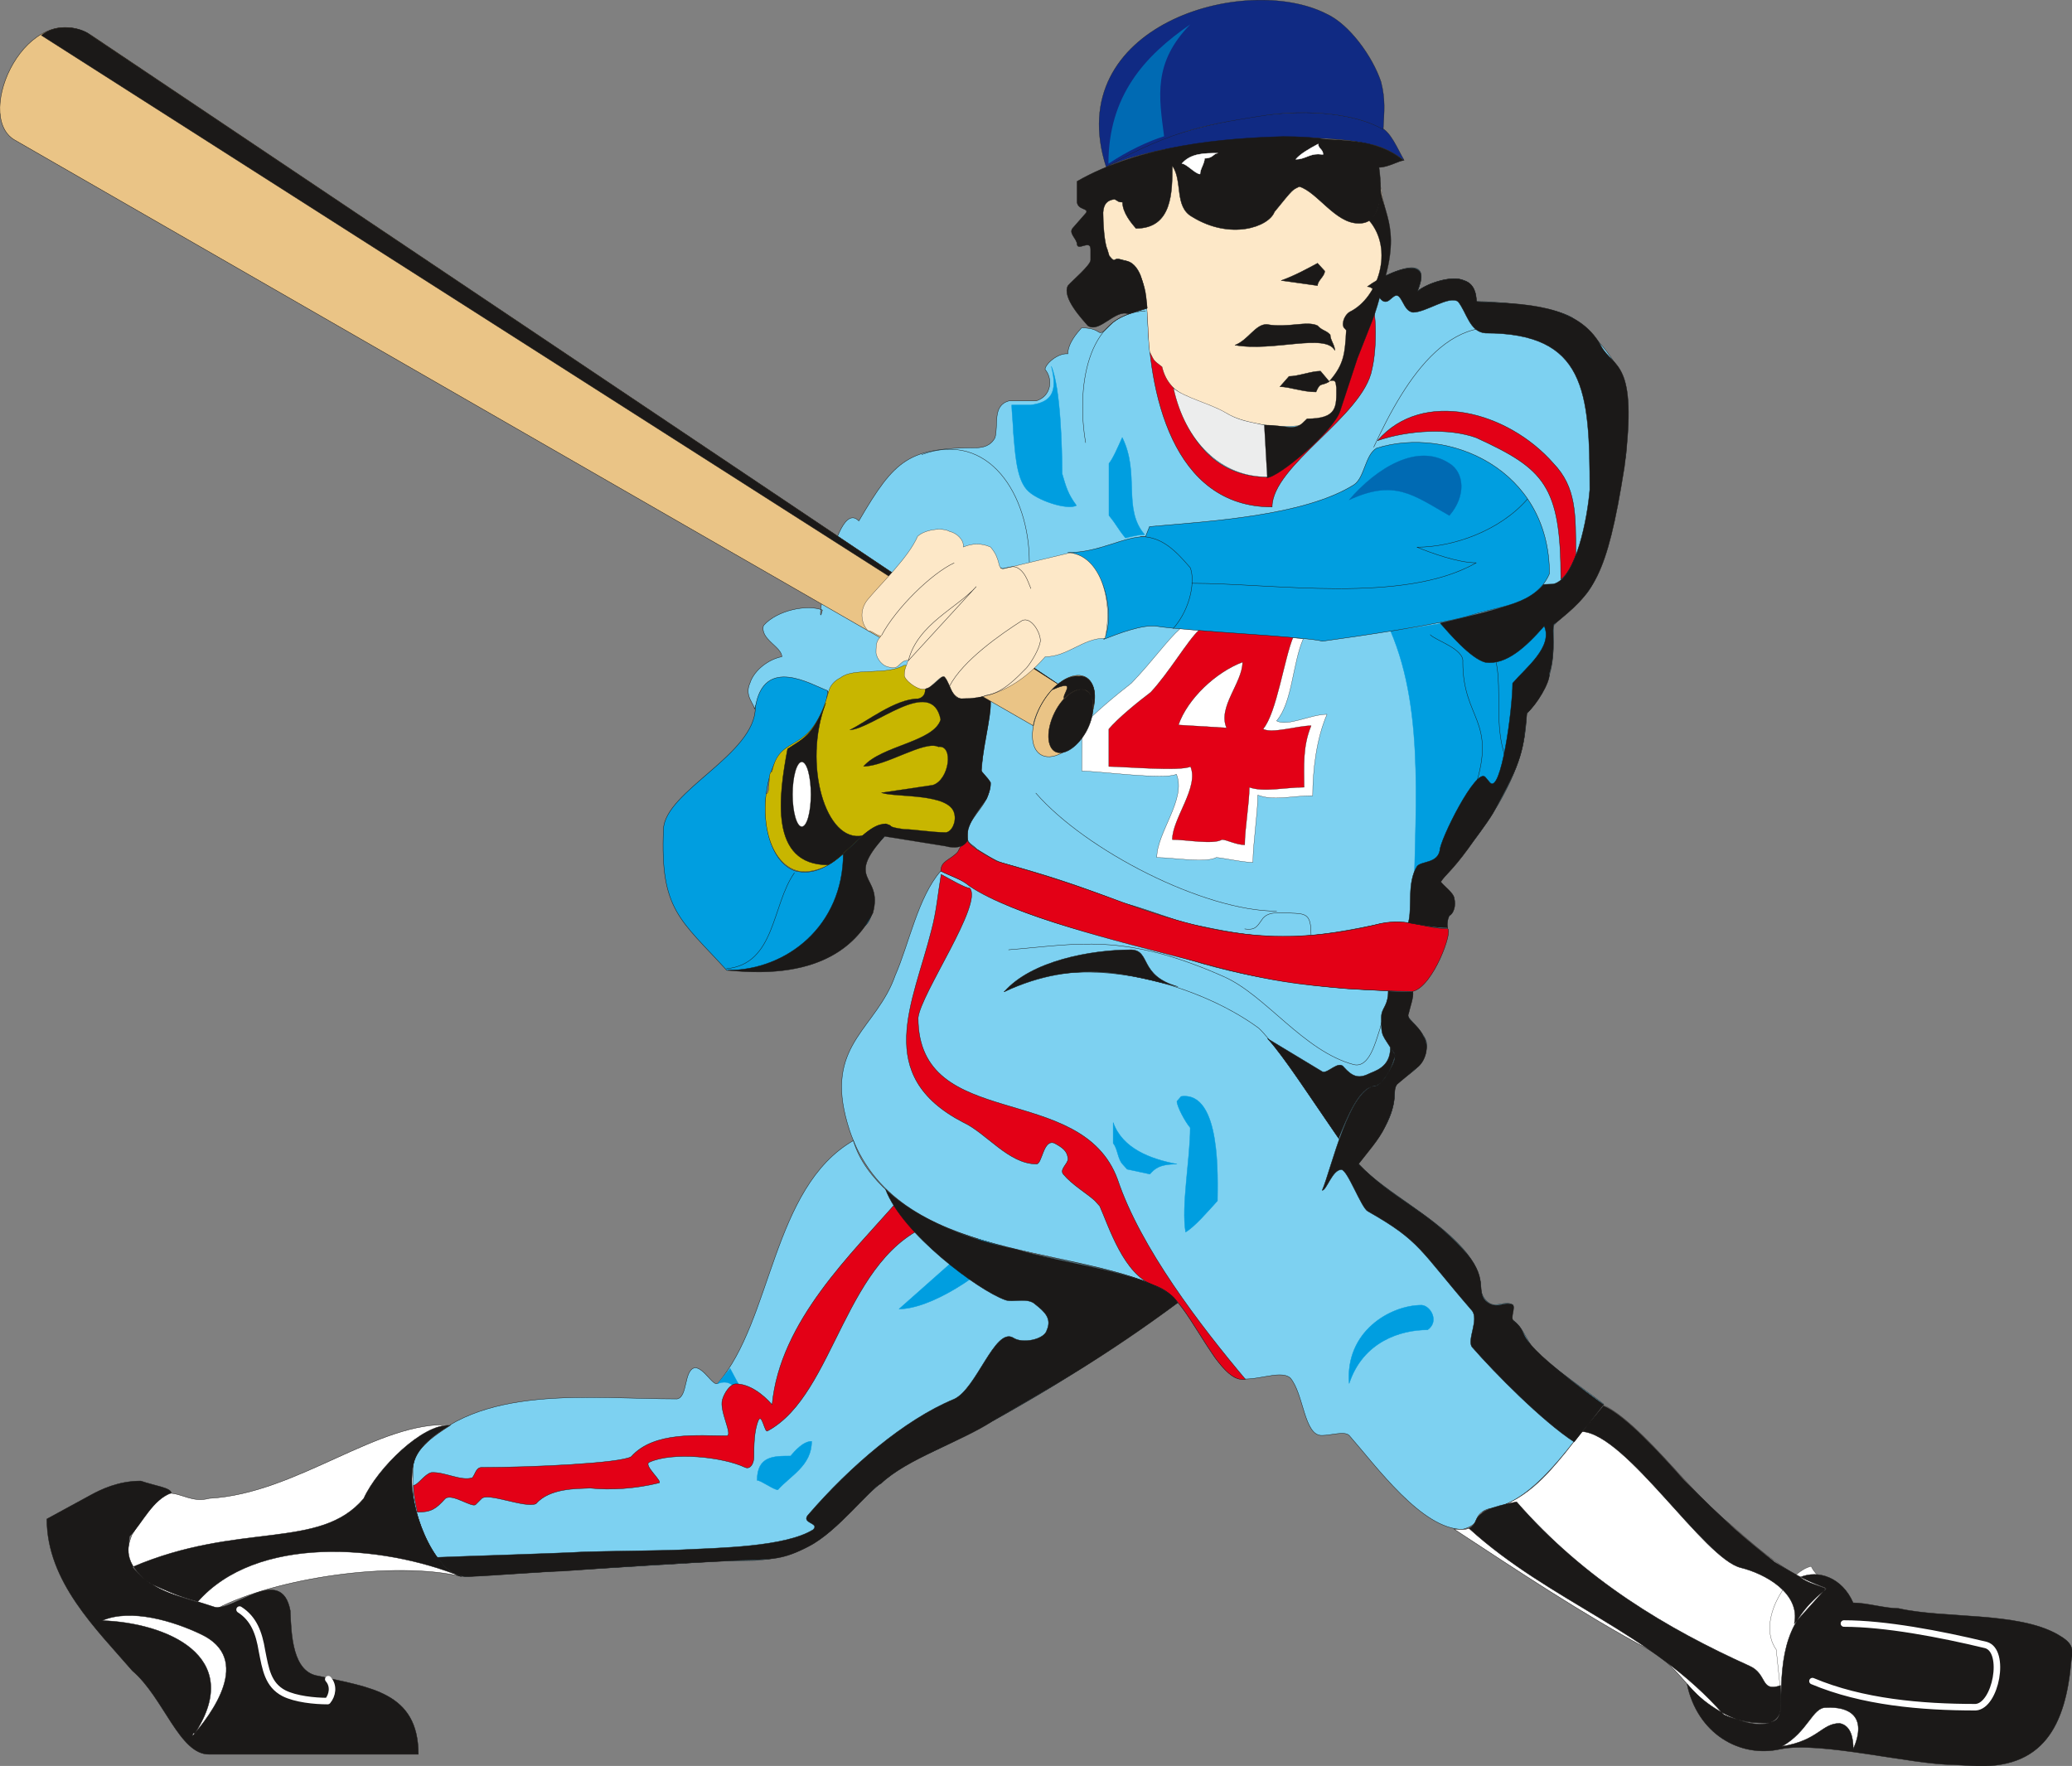 <svg xmlns="http://www.w3.org/2000/svg" xml:space="preserve" width="161.9mm" height="138mm" fill-rule="evenodd" stroke-linejoin="round" stroke-width="28.222" preserveAspectRatio="xMidYMid" version="1.2" viewBox="0 0 16190 13800"><rect x="0" y="0" width="16190" height="13800" fill="#808080" stroke="none"/><defs class="ClipPathGroup"><clipPath id="a" clipPathUnits="userSpaceOnUse"><path d="M0 0h16190v13800H0z"/></clipPath></defs><g class="SlideGroup"><g class="Slide" clip-path="url(#a)"><g class="Page"><g class="com.sun.star.drawing.ClosedBezierShape"><path fill="none" d="M3217 2090h9492v10233H3217z" class="BoundingBox"/><path fill="#7DD1F1" d="m7526 6885-175-79c-178 203-249 573-356 816-142 409-531 531-388 1103 281 1145 1734 980 2479 1349 213 122 355 571 569 693 142 41 342-69 426 0 107 122 107 455 249 450 70 0 176-36 212 0 213 243 569 734 886 734 168-44 79-130 214-163 355-41 675-571 889-815-66-56-363-259-534-409-50-56-104-206-177-247-26-20 17-91 0-121-41-26-94 0-143 0-58-3-104-74-106-122 0-409-709-696-958-981 125-162 285-325 285-571-5-112 256-132 249-369-3-58-107-162-143-203-15-35 36-122 36-206-605 0-1208-78-1741-243-531-166-1311-290-1773-616Zm0 0Zm-3869 5434 1951-119 290-6c676-40 703-525 1308-812 709-328 1384-762 1996-1202-76-117-259-211-1094-373-178-38-577-145-770-236-241-102-582-351-670-658-638 368-633 1407-1060 1897-36 26-107-122-178-122-89 18-54 229-140 244-676 0-1562-122-2022 409-159 257 94 1003 389 978Zm0 0Zm7652-5060c-10-130 31-87 51-166v-81l-109-122c320-368 675-818 675-1308 214-244 214-407 214-694 71-81 177-162 249-243 147-150 279-889 317-1103v-490c-53-221-216-411-424-571-142-84-569-125-747-125 0-278-345-168-460-81 148-345-287-109-388-41-346-40-247-166-1492 122-175 41-404 84-498 163-152 152-51 43-246 43-36 40-107 122-107 203-79-8-178 81-178 122 64 76 48 211-71 246h-213c-130 38-79 186-107 287-36 69-102 77-140 79-533 0-640 84-924 572-201-206-348 960-285 696-117-46-353 0-460 121-30 107 143 166 143 244-99 18-216 102-249 206-46 102 35 163 35 203 11-30 28-81 71-162 100-158 361-33 534 40 404 176 848 491 1239 41 0 203-68 368-68 571l68 82c0 165-142 246-177 368v84c10 30 48 43 71 71 48 28 137 89 198 107 363 101 561 165 937 310 307 86 406 147 620 186 503 107 769 112 1352-10 241-62 361 20 569 30Z"/><path fill="none" stroke="#1B1918" stroke-linecap="round" stroke-width="3" d="m7526 6885-175-79c-178 203-249 573-356 816-142 409-531 531-388 1103 281 1145 1734 980 2479 1349 213 122 355 571 569 693 142 41 342-69 426 0 107 122 107 455 249 450 70 0 176-36 212 0 213 243 569 734 886 734 168-44 79-130 214-163 355-41 675-571 889-815-66-56-363-259-534-409-50-56-104-206-177-247-26-20 17-91 0-121-41-26-94 0-143 0-58-3-104-74-106-122 0-409-709-696-958-981 125-162 285-325 285-571-5-112 256-132 249-369-3-58-107-162-143-203-15-35 36-122 36-206-605 0-1208-78-1741-243-531-166-1311-290-1773-616Z"/><path fill="none" stroke="#1B1918" stroke-linecap="round" stroke-width="3" d="m3657 12319 1951-119 290-6c676-40 703-525 1308-812 709-328 1384-762 1996-1202-76-117-259-211-1094-373-178-38-577-145-770-236-241-102-582-351-670-658-638 368-633 1407-1060 1897-36 26-107-122-178-122-89 18-54 229-140 244-676 0-1562-122-2022 409-159 257 94 1003 389 978Zm7652-5060c-10-130 31-87 51-166v-81l-109-122c320-368 675-818 675-1308 214-244 214-407 214-694 71-81 177-162 249-243 147-150 279-889 317-1103v-490c-53-221-216-411-424-571-142-84-569-125-747-125 0-278-345-168-460-81 148-345-287-109-388-41-346-40-247-166-1492 122-175 41-404 84-498 163-152 152-51 43-246 43-36 40-107 122-107 203-79-8-178 81-178 122 64 76 48 211-71 246h-213c-130 38-79 186-107 287-36 69-102 77-140 79-533 0-640 84-924 572-201-206-348 960-285 696-117-46-353 0-460 121-30 107 143 166 143 244-99 18-216 102-249 206-46 102 35 163 35 203 11-30 28-81 71-162 100-158 361-33 534 40 404 176 848 491 1239 41 0 203-68 368-68 571l68 82c0 165-142 246-177 368v84c10 30 48 43 71 71 48 28 137 89 198 107 363 101 561 165 937 310 307 86 406 147 620 186 503 107 769 112 1352-10 241-62 361 20 569 30Z"/></g><g class="com.sun.star.drawing.ClosedBezierShape"><path fill="none" d="M5605 10692h268v329h-268z" class="BoundingBox"/><path fill="#009EE0" d="M5606 10814c143-61 194 128 265 205-59-150-26-61-166-326l-99 121Z"/><path fill="none" stroke="#009EE0" stroke-linecap="round" stroke-width="2" d="M5606 10814c143-61 194 128 265 205-59-150-26-61-166-326l-99 121Z"/></g><g class="com.sun.star.drawing.ClosedBezierShape"><path fill="none" d="M5914 2861h6206v8784H5914z" class="BoundingBox"/><path fill="#009EE0" d="M10542 10811c108-327 402-419 613-419 94-66 23-188-46-193-246 0-600 206-567 612Zm0 0ZM9264 9628c71-41 175-163 249-244 0-163 33-859-284-816l-33 38c0 41 68 166 104 206 0 244-71 612-36 816Zm0 0Zm-68-531c-211-41-425-122-498-325v162c35 41 35 122 73 163l36 40 178 38c35-38 68-78 211-78Zm0 0Zm-1555 586 219 69c-176 206-586 477-835 477l616-546Zm0 0Zm-1725 1885c30 0 129 74 162 74 99-112 264-188 264-379-66 0-132 76-165 115-132 0-261 0-261 190Zm0 0Zm2853-8149c-36 79-71 162-104 203v406c68 84 61 92 129 176 74-18 115-26 150-26-175-203-35-475-175-759Zm0 0Zm-864-254c0 38 13 170 13 213 13 127 18 351 104 447 71 84 320 165 389 125-66-89-81-143-112-249 0-206-13-673-84-838 54 210-7 281-162 302h-148Zm0 0Zm3143 3982c-2-731 99-1562-183-2217 140-18 244-33 412-61 236-61 627-46 770-46 88 74 83 191 40 280-178 203-274 762-371 1046-284 0-523 831-668 998Z"/><path fill="none" stroke="#009EE0" stroke-linecap="round" stroke-width="3" d="M10542 10811c108-327 402-419 613-419 94-66 23-188-46-193-246 0-600 206-567 612ZM9264 9628c71-41 175-163 249-244 0-163 33-859-284-816l-33 38c0 41 68 166 104 206 0 244-71 612-36 816Zm-68-531c-211-41-425-122-498-325v162c35 41 35 122 73 163l36 40 178 38c35-38 68-78 211-78Zm-1555 586 219 69c-176 206-586 477-835 477l616-546Zm-1725 1885c30 0 129 74 162 74 99-112 264-188 264-379-66 0-132 76-165 115-132 0-261 0-261 190Zm2853-8149c-36 79-71 162-104 203v406c68 84 61 92 129 176 74-18 115-26 150-26-175-203-35-475-175-759Zm-864-254c0 38 13 170 13 213 13 127 18 351 104 447 71 84 320 165 389 125-66-89-81-143-112-249 0-206-13-673-84-838 54 210-7 281-162 302h-148Zm3143 3982c-2-731 99-1562-183-2217 140-18 244-33 412-61 236-61 627-46 770-46 88 74 83 191 40 280-178 203-274 762-371 1046-284 0-523 831-668 998Z"/></g><g class="com.sun.star.drawing.ClosedBezierShape"><path fill="none" d="M3229 2205h9087v9615H3229z" class="BoundingBox"/><path fill="#E30016" d="M7483 6658c39-77 8-11 77-92 0 41 177 135 231 165 358 104 523 153 871 280 757 284 1311 409 2130 205 213-43 340 41 518 41 48 10-110 450-270 490-177 0-309-10-508-20-345-31-618-51-1227-224-590-152-1387-348-1730-579-64-56-147-76-224-117 0-81 74-86 132-149Zm0 0Zm2248 4120c-348-414-820-1028-998-1560-282-775-1559-366-1559-1265 22-191 510-892 403-1013-35 0-152-69-223-107-25 145-36 289-76 437-143 571-460 1133 249 1501 177 81 355 325 569 325 48 8 53-196 142-163 66 36 101 61 107 122 0 41-69 82-36 122 71 84 183 148 246 206l38 42c72 162 188 536 422 619 186 54 264 249 478 564 66 89 149 188 238 170Zm0 0Zm-6470 1039c107 0 145-25 216-104 51-51 216 76 241 43l43-43c44-56 343 76 427 38 107-122 313-117 424-122 160 18 361 3 534-40 45-3-127-143-71-163 177-81 570-43 747 41 43 18 69-33 69-84 0-79 0-201 35-284 28-61 49 104 72 83 533-287 596-1381 1305-1625-96-46-193-102-287-174-355 410-922 938-983 1594-71-82-178-163-284-163-49 3-92 79-104 122-28 89 86 282 33 284-212 0-568-38-746 163-81 51-782 84-1171 84-43 2-48 56-71 81-89 28-216-48-320-41-53 13-106 100-139 100 0 40 7 111 30 210Zm0 0Zm7406-9580c104 122 92 488 53 650-68 366-780 750-780 1075-780 0-971-897-973-1547l132-33c0 564 132 1346 808 1346 0-282 618-612 679-932 30-142 18-483-74-589l155 30Zm0 0Zm97 1206c246-83 561-99 772-22 528 243 660 370 660 1105 46-28 89-112 117-186 0-328 3-533-175-719-356-406-1021-586-1374-178Z"/><path fill="none" stroke="#1B1918" stroke-linecap="round" stroke-width="3" d="M7483 6658c39-77 8-11 77-92 0 41 177 135 231 165 358 104 523 153 871 280 757 284 1311 409 2130 205 213-43 340 41 518 41 48 10-110 450-270 490-177 0-309-10-508-20-345-31-618-51-1227-224-590-152-1387-348-1730-579-64-56-147-76-224-117 0-81 74-86 132-149Zm2248 4120c-348-414-820-1028-998-1560-282-775-1559-366-1559-1265 22-191 510-892 403-1013-35 0-152-69-223-107-25 145-36 289-76 437-143 571-460 1133 249 1501 177 81 355 325 569 325 48 8 53-196 142-163 66 36 101 61 107 122 0 41-69 82-36 122 71 84 183 148 246 206l38 42c72 162 188 536 422 619 186 54 264 249 478 564 66 89 149 188 238 170Zm-6470 1039c107 0 145-25 216-104 51-51 216 76 241 43l43-43c44-56 343 76 427 38 107-122 313-117 424-122 160 18 361 3 534-40 45-3-127-143-71-163 177-81 570-43 747 41 43 18 69-33 69-84 0-79 0-201 35-284 28-61 49 104 72 83 533-287 596-1381 1305-1625-96-46-193-102-287-174-355 410-922 938-983 1594-71-82-178-163-284-163-49 3-92 79-104 122-28 89 86 282 33 284-212 0-568-38-746 163-81 51-782 84-1171 84-43 2-48 56-71 81-89 28-216-48-320-41-53 13-106 100-139 100 0 40 7 111 30 210Zm7406-9580c104 122 92 488 53 650-68 366-780 750-780 1075-780 0-971-897-973-1547l132-33c0 564 132 1346 808 1346 0-282 618-612 679-932 30-142 18-483-74-589l155 30Zm97 1206c246-83 561-99 772-22 528 243 660 370 660 1105 46-28 89-112 117-186 0-328 3-533-175-719-356-406-1021-586-1374-178Z"/></g><g fill="none" class="com.sun.star.drawing.OpenBezierShape"><path d="M7201 2154h4771v6945H7201z" class="BoundingBox"/><path stroke="#1B1918" stroke-linecap="round" stroke-width="3" d="M10244 7303c0-163-41-163-163-168-71 0-162-18-213 41-43 58-53 96-142 83m249-139c-568 0-1490-473-1881-922m2759 1572-71 272c-35 104-83 307-205 277-392-105-686-541-1012-686-788-351-1153-252-1684-211"/><path stroke="#1B1918" stroke-linecap="round" stroke-width="3" d="M10612 9096c-175-203-592-889-777-1062-499-366-1423-612-1990-284m198-3357c0-531-320-1031-840-841m1280-93c-71-407-3-1006 467-1029m3019 218c-605-325-989 315-1235 846m-1162-267c-216-132-414-805-365-1071m2561 3775c-142-369 68-821-249-999m5 1225c175-532-94-532-94-984 13-102-218-170-254-213"/></g><g class="com.sun.star.drawing.ClosedBezierShape"><path fill="none" d="M998 10976h13273v2490H998z" class="BoundingBox"/><path fill="#FFF" d="M3609 12320c-533-126-1453 10-1915 251-317-122-450-89-663-330-47-75-34-166 0-248 76-119 168-261 285-325 106 0 185 77 320 41 688-38 1323-610 1887-574-117 76-272 175-295 305 0 223-23 261 61 490 84 226 208 362 320 390Zm0 0Zm7751-372c493 323 1006 666 1524 943 317 170 386 572 886 572 76 0 122 0 142-82 0-678 120-701 356-980-295-64-627-387-744-486-320-247-676-772-996-937-35 43-228 284-294 370-150 183-323 391-625 460-117 20-23 173-249 140Z"/><path fill="none" stroke="#1B1918" stroke-linecap="round" stroke-width="3" d="M3609 12320c-533-126-1453 10-1915 251-317-122-450-89-663-330-47-75-34-166 0-248 76-119 168-261 285-325 106 0 185 77 320 41 688-38 1323-610 1887-574-117 76-272 175-295 305 0 223-23 261 61 490 84 226 208 362 320 390Zm7751-372c493 323 1006 666 1524 943 317 170 386 572 886 572 76 0 122 0 142-82 0-678 120-701 356-980-295-64-627-387-744-486-320-247-676-772-996-937-35 43-228 284-294 370-150 183-323 391-625 460-117 20-23 173-249 140Z"/></g><g class="com.sun.star.drawing.ClosedBezierShape"><path fill="none" d="M13827 12239h442v1060h-442z" class="BoundingBox"/><path fill="#FFF" d="M14043 13224c-123-270-76-409 224-797 0-81-78-106-115-187-178 40-433 425-273 651l41 394c59 26 110 8 123-61Z"/><path fill="none" stroke="#1B1918" stroke-linecap="round" stroke-width="2" d="M14043 13224c-123-270-76-409 224-797 0-81-78-106-115-187-178 40-433 425-273 651l41 394c59 26 110 8 123-61Z"/></g><g class="com.sun.star.drawing.ClosedBezierShape"><path fill="none" d="M8613 1065h2252v2269H8613z" class="BoundingBox"/><path fill="#FDE8C8" d="M8983 2749c-33-287 21-724-264-724-81 71-128-328-94-451l77-23 63 28c107-124 213-165 356-165v-162c391-205 890-205 1314-165 152 0 251 33 355 83-71 163 72 532 72 736-36 408-249 858-392 1225 21 236-617 256-892 99-208-94-442-122-498-363-76-59-58-44-97-118Z"/><path fill="none" stroke="#1B1918" stroke-linecap="round" stroke-width="2" d="M8983 2749c-33-287 21-724-264-724-81 71-128-328-94-451l77-23 63 28c107-124 213-165 356-165v-162c391-205 890-205 1314-165 152 0 251 33 355 83-71 163 72 532 72 736-36 408-249 858-392 1225 21 236-617 256-892 99-208-94-442-122-498-363-76-59-58-44-97-118Z"/></g><g class="com.sun.star.drawing.ClosedBezierShape"><path fill="none" d="M8643 879h2331v427H8643z" class="BoundingBox"/><path fill="#102A83" d="M8644 1304c193-112 353-188 487-237 507-158 1195-291 1658-71 79 35 127 161 183 257-79-58-183-119-292-129-226-65-966-75-1617 50-140 31-280 66-419 130Z"/><path fill="none" stroke="#1B1918" stroke-linecap="round" stroke-width="2" d="M8644 1304c193-112 353-188 487-237 507-158 1195-291 1658-71 79 35 127 161 183 257-79-58-183-119-292-129-226-65-966-75-1617 50-140 31-280 66-419 130Z"/></g><g class="com.sun.star.drawing.ClosedBezierShape"><path fill="none" d="M8587-1h2232v1308H8587z" class="BoundingBox"/><path fill="#102A83" d="M8643 1304C8289 200 9726-218 10366 109c176 81 358 330 425 531 35 138 25 227 17 372-213-125-586-158-914-112-420 66-717 104-1251 404Z"/><path fill="none" stroke="#1B1918" stroke-linecap="round" stroke-width="2" d="M8643 1304C8289 200 9726-218 10366 109c176 81 358 330 425 531 35 138 25 227 17 372-213-125-586-158-914-112-420 66-717 104-1251 404Z"/></g><g class="com.sun.star.drawing.ClosedBezierShape"><path fill="none" d="M9873 1393h998v2343h-998z" class="BoundingBox"/><path fill="#1B1918" d="M9898 3734c10-23-37-391-21-412 173-2 237 54 315-30l21-20c240 0 229-97 229-242-7-53-5-61-53-53 117-135 119-221 130-396l-11-13c-30-21-12-100 38-131 219-106 351-485 150-716 97-68 82-188 84-327 0 264 181 350 23 845-63 249-76 249-196 560l-137 417c-51 152-476 515-572 518Z"/><path fill="none" stroke="#1B1918" stroke-linecap="round" stroke-width="2" d="M9898 3734c10-23-37-391-21-412 173-2 237 54 315-30l21-20c240 0 229-97 229-242-7-53-5-61-53-53 117-135 119-221 130-396l-11-13c-30-21-12-100 38-131 219-106 351-485 150-716 97-68 82-188 84-327 0 264 181 350 23 845-63 249-76 249-196 560l-137 417c-51 152-476 515-572 518Z"/></g><g class="com.sun.star.drawing.ClosedBezierShape"><path fill="none" d="M8661 191h640v1089h-640z" class="BoundingBox"/><path fill="#006AB3" d="M9096 1065c-41-312-87-575 204-874-357 246-639 557-639 1088 154-102 313-176 435-214Z"/></g><g class="com.sun.star.drawing.ClosedBezierShape"><path fill="none" d="M9168 3032h736v698h-736z" class="BoundingBox"/><path fill="#ECEDED" d="M9902 3727c-359 2-642-274-733-694 86 73 285 121 399 187 115 69 182 72 311 102l23 405Z"/><path fill="none" stroke="#1B1918" stroke-linecap="round" stroke-width="2" d="M9902 3727c-359 2-642-274-733-694 86 73 285 121 399 187 115 69 182 72 311 102l23 405Z"/></g><g class="com.sun.star.drawing.ClosedBezierShape"><path fill="none" d="M8451 4911h1920v1830H8451z" class="BoundingBox"/><path fill="#FFF" d="M9222 4912c-104 93-213 251-381 426-127 99-302 244-386 341l-2 346c126 0 652 71 739 25 81 193-153 455-153 651 127 0 380 45 464 0 40 0 205 38 287 38 0-145 38-381 38-526 127 48 261 5 429 5 0-193 28-443 112-636-127 0-310 99-394 51 124-145 124-447 208-640-269-36-721-64-961-81Z"/><path fill="none" stroke="#1B1918" stroke-linecap="round" stroke-width="2" d="M9222 4912c-104 93-213 251-381 426-127 99-302 244-386 341l-2 346c126 0 652 71 739 25 81 193-153 455-153 651 127 0 380 45 464 0 40 0 205 38 287 38 0-145 38-381 38-526 127 48 261 5 429 5 0-193 28-443 112-636-127 0-310 99-394 51 124-145 124-447 208-640-269-36-721-64-961-81Z"/></g><g class="com.sun.star.drawing.ClosedBezierShape"><path fill="none" d="M8663 4924h1584v1680H8663z" class="BoundingBox"/><path fill="#E30016" d="M9368 4925c-86 78-236 335-377 485-107 81-256 203-327 287v293c104 0 567 40 638 0 69 162-142 406-142 571 106 0 320 41 388 0 36 0 110 41 178 41 0-122 36-328 36-450 110 41 285 0 428 0 0-162-13-317 55-481-106 0-304 64-376 26 107-125 166-557 237-722-265-20-545-35-738-50Z"/><path fill="none" stroke="#1B1918" stroke-linecap="round" stroke-width="2" d="M9368 4925c-86 78-236 335-377 485-107 81-256 203-327 287v293c104 0 567 40 638 0 69 162-142 406-142 571 106 0 320 41 388 0 36 0 110 41 178 41 0-122 36-328 36-450 110 41 285 0 428 0 0-162-13-317 55-481-106 0-304 64-376 26 107-125 166-557 237-722-265-20-545-35-738-50Z"/></g><g class="com.sun.star.drawing.ClosedBezierShape"><path fill="none" d="M9206 5173h505v517h-505z" class="BoundingBox"/><path fill="#FFF" d="M9709 5174c-213 81-430 288-501 491l376 23c-71-163 125-352 125-514Z"/><path fill="none" stroke="#1B1918" stroke-linecap="round" stroke-width="2" d="M9709 5174c-213 81-430 288-501 491l376 23c-71-163 125-352 125-514Z"/></g><g class="com.sun.star.drawing.ClosedBezierShape"><path fill="none" d="M364 1065h15831v12739H364z" class="BoundingBox"/><path fill="#1B1918" d="M3604 12320c-622-252-1603-328-2062 200-229-66-379-119-508-274 835-358 1465-129 1808-536 107-236 462-587 673-571-135 83-295 195-292 365-38 270 163 765 381 816Zm0 0Zm-335 1389c0-490-384-521-780-612-203-28-213-318-221-511-69-368-450 13-592-28-249-81-223-58-505-185-224-168-160-287-160-366 109-114 180-287 327-340 0-41-129-56-238-94-178 0-315 69-389 109l-345 188c0 490 386 859 668 1186 246 209 368 658 602 653h1633Zm0 0Zm9913-549c81 389 414 580 731 508 308-63 1029 122 1347 122l142 8c566 38 739-318 782-820 23-105 0-145-107-206-312-178-886-122-1242-203-106 0-249-44-355-44-87-200-275-259-414-200 61 48 132 58 205 91-312 242-355 490-355 915 0 266-480 132-734-171Zm0 0Zm731 11c-162 55-99-89-244-153-640-289-1285-670-1819-1282-407 78-264 152-371 208 632 576 1423 805 1992 1458 117 51 244 66 353 61 99-23 94-84 89-292Zm0 0Zm-1552-1984c348 20 955 996 1242 1064 186 46 468 198 417 437l249-277c-147-58-198-79-399-203-193-150-419-340-709-640-198-221-454-503-632-584l-168 203Zm0 0Zm-8947 983c30 25 104 157 248 150 160-5 567-38 735-43 440-31 902-61 1344-82 302-10 374-5 579-112 224-114 480-452 564-490 196-190 630-330 866-485 427-244 907-521 1451-927-110-221-925-310-1260-417-356-73-775-228-1021-469 129 345 721 787 934 863 59 23 178-23 237 36 71 56 129 109 89 200-18 74-193 110-265 59-142-79-284 399-459 480-392 162-818 531-1136 899-73 74 92 66 33 122-218 135-731 142-1036 157-114 6-627 11-754 16-199 12-979 35-1149 43Zm0 0Zm8886-902c-249-162-620-538-798-742-41-55 56-213 0-284-414-478-399-541-815-777-51-28-158-325-206-325-71 0-115 162-150 162 71-162 213-818 427-818 63-33 160-208 139-246-99-165-104-125-104-285 0-81 54-86 54-208 76 5 160 5 193 5 7 41-23 122-33 168-26 48 71 84 114 178 48 63 25 180-36 236l-170 142c-41 59 18 117-94 333-48 101-134 195-206 289 249 260 541 366 813 663 214 232 99 320 181 407 86 76 139-3 210 30 26 18-22 107 8 125 165 137-94 78 702 655l-229 292Zm0 0ZM9203 7710c-307-87-208-281-363-288-318 0-782 87-993 328 584-272 1001-122 1356-40Zm0 0Zm1257 1186c-221-320-421-633-556-780l429 259c41 18 127-94 168-35 64 71 112 91 191 53 45-23 172-48 172-206 18 26 49 56 31 81-15 59-69 186-150 221-122-5-224 254-285 407Zm0 0Zm544-1685c33-120-13-313 69-442 35-41 157-21 177-122 0-81 285-655 356-574l36 43c86 94 177-571 177-777 105-122 318-285 247-447-140 160-295 307-460 284-114-30-282-226-353-307 462-109 688-163 808-302l76-3c179-41 268-523 285-737 0-774-35-1224-816-1224-124-10-145-162-213-246-69-51-249 84-353 84-61-11-72-82-107-122-36-36-69 38-104 38-56 7-74-117-145-117 94-71 290-165 373-142 87 25 31 134 18 180 74-66 277-129 363-86 82 23 97 104 99 165 371 18 794 18 972 345 99 181 292 107 183 950-138 874-244 981-550 1227-20 28 18 211-36 386 5 71-101 244-175 307-28 287-33 371-264 780-51 87-152 214-196 280-129 177-180 205-213 259 18 28 104 89 104 129 18 56-7 125-38 135-13 30-20 63-13 96-106 0-231-28-307-40Zm0 0Zm-721-4148c-104 0-211-41-282-41l71-81c71 0 175-41 246-41l69 82c-69 40-69 0-104 81Zm0 0Zm-633-366c297 54 706-96 780 41 0-41-36-81-36-122-33-36-63-31-99-71-83-41-233 20-396-10-89-3-145 122-249 162Zm0 0Zm361-505c107-38 213-97 284-135l56 61c0 41-56 74-56 114l-284-40Zm0 0Zm-1100-41c43 125 41 140 53 257l-147 45c-104-38-226 153-317 92-36-43-206-219-155-313 35-40 177-160 177-200v-82c0-83-99 13-106-40 0-43-66-84-36-125l107-122c20-38-61-20-71-81v-165c495-284 1155-338 1610-350 122 0 249 7 328 20 307 13 460 46 614 167-35 0-121 54-193 54 33 236 6 444-162 437-178 0-320-244-460-287-58 28-46 15-195 198-44 117-343 223-643 38-142-79-71-280-155-399 0 206 0 490-284 490-34-40-105-122-105-205-35 0-33-8-61-23-61 7-86 38-91 104 0 84 10 239 33 287l15 51c64 76 18-3 115 38 66 2 106 58 129 114Z"/><path fill="none" stroke="#1B1918" stroke-linecap="round" stroke-width="3" d="M3604 12320c-622-252-1603-328-2062 200-229-66-379-119-508-274 835-358 1465-129 1808-536 107-236 462-587 673-571-135 83-295 195-292 365-38 270 163 765 381 816Z"/><path fill="none" stroke="#1B1918" stroke-linecap="round" stroke-width="3" d="M3269 13709c0-490-384-521-780-612-203-28-213-318-221-511-69-368-450 13-592-28-249-81-223-58-505-185-224-168-160-287-160-366 109-114 180-287 327-340 0-41-129-56-238-94-178 0-315 69-389 109l-345 188c0 490 386 859 668 1186 246 209 368 658 602 653h1633Zm9913-549c81 389 414 580 731 508 308-63 1029 122 1347 122l142 8c566 38 739-318 782-820 23-105 0-145-107-206-312-178-886-122-1242-203-106 0-249-44-355-44-87-200-275-259-414-200 61 48 132 58 205 91-312 242-355 490-355 915 0 266-480 132-734-171Z"/><path fill="none" stroke="#1B1918" stroke-linecap="round" stroke-width="3" d="M13913 13171c-162 55-99-89-244-153-640-289-1285-670-1819-1282-407 78-264 152-371 208 632 576 1423 805 1992 1458 117 51 244 66 353 61 99-23 94-84 89-292Zm-1552-1984c348 20 955 996 1242 1064 186 46 468 198 417 437l249-277c-147-58-198-79-399-203-193-150-419-340-709-640-198-221-454-503-632-584l-168 203Zm-8947 983c30 25 104 157 248 150 160-5 567-38 735-43 440-31 902-61 1344-82 302-10 374-5 579-112 224-114 480-452 564-490 196-190 630-330 866-485 427-244 907-521 1451-927-110-221-925-310-1260-417-356-73-775-228-1021-469 129 345 721 787 934 863 59 23 178-23 237 36 71 56 129 109 89 200-18 74-193 110-265 59-142-79-284 399-459 480-392 162-818 531-1136 899-73 74 92 66 33 122-218 135-731 142-1036 157-114 6-627 11-754 16-199 12-979 35-1149 43Z"/><path fill="none" stroke="#1B1918" stroke-linecap="round" stroke-width="3" d="M12300 11268c-249-162-620-538-798-742-41-55 56-213 0-284-414-478-399-541-815-777-51-28-158-325-206-325-71 0-115 162-150 162 71-162 213-818 427-818 63-33 160-208 139-246-99-165-104-125-104-285 0-81 54-86 54-208 76 5 160 5 193 5 7 41-23 122-33 168-26 48 71 84 114 178 48 63 25 180-36 236l-170 142c-41 59 18 117-94 333-48 101-134 195-206 289 249 260 541 366 813 663 214 232 99 320 181 407 86 76 139-3 210 30 26 18-22 107 8 125 165 137-94 78 702 655l-229 292ZM9203 7710c-307-87-208-281-363-288-318 0-782 87-993 328 584-272 1001-122 1356-40Z"/><path fill="none" stroke="#1B1918" stroke-linecap="round" stroke-width="3" d="M10460 8896c-221-320-421-633-556-780l429 259c41 18 127-94 168-35 64 71 112 91 191 53 45-23 172-48 172-206 18 26 49 56 31 81-15 59-69 186-150 221-122-5-224 254-285 407Zm544-1685c33-120-13-313 69-442 35-41 157-21 177-122 0-81 285-655 356-574l36 43c86 94 177-571 177-777 105-122 318-285 247-447-140 160-295 307-460 284-114-30-282-226-353-307 462-109 688-163 808-302l76-3c179-41 268-523 285-737 0-774-35-1224-816-1224-124-10-145-162-213-246-69-51-249 84-353 84-61-11-72-82-107-122-36-36-69 38-104 38-56 7-74-117-145-117 94-71 290-165 373-142 87 25 31 134 18 180 74-66 277-129 363-86 82 23 97 104 99 165 371 18 794 18 972 345 99 181 292 107 183 950-138 874-244 981-550 1227-20 28 18 211-36 386 5 71-101 244-175 307-28 287-33 371-264 780-51 87-152 214-196 280-129 177-180 205-213 259 18 28 104 89 104 129 18 56-7 125-38 135-13 30-20 63-13 96-106 0-231-28-307-40Zm-721-4148c-104 0-211-41-282-41l71-81c71 0 175-41 246-41l69 82c-69 40-69 0-104 81Zm-633-366c297 54 706-96 780 41 0-41-36-81-36-122-33-36-63-31-99-71-83-41-233 20-396-10-89-3-145 122-249 162Zm361-505c107-38 213-97 284-135l56 61c0 41-56 74-56 114l-284-40Zm-1100-41c43 125 41 140 53 257l-147 45c-104-38-226 153-317 92-36-43-206-219-155-313 35-40 177-160 177-200v-82c0-83-99 13-106-40 0-43-66-84-36-125l107-122c20-38-61-20-71-81v-165c495-284 1155-338 1610-350 122 0 249 7 328 20 307 13 460 46 614 167-35 0-121 54-193 54 33 236 6 444-162 437-178 0-320-244-460-287-58 28-46 15-195 198-44 117-343 223-643 38-142-79-71-280-155-399 0 206 0 490-284 490-34-40-105-122-105-205-35 0-33-8-61-23-61 7-86 38-91 104 0 84 10 239 33 287l15 51c64 76 18-3 115 38 66 2 106 58 129 114Z"/></g><g class="com.sun.star.drawing.ClosedBezierShape"><path fill="none" d="M796 12623h13727v1047H796z" class="BoundingBox"/><path fill="#FFF" d="M13923 13647c205-114 238-306 345-303 180-10 325 67 213 323 0-81-17-183-106-200-142 0-165 134-452 180Zm0 0ZM798 12664c226-98 561 6 769 105 417 194 79 633-63 797 0-8 7-23 7-23h13c394-608-236-863-726-879Z"/><path fill="none" stroke="#1B1918" stroke-linecap="round" stroke-width="3" d="M13923 13647c205-114 238-306 345-303 180-10 325 67 213 323 0-81-17-183-106-200-142 0-165 134-452 180ZM798 12664c226-98 561 6 769 105 417 194 79 633-63 797 0-8 7-23 7-23h13c394-608-236-863-726-879Z"/></g><g fill="none" class="com.sun.star.drawing.OpenBezierShape"><path d="M1846 12552h13784v816H1846z" class="BoundingBox"/><path stroke="#FFF" stroke-linecap="round" stroke-width="51" d="M14162 13137c389 164 851 204 1275 204 158-10 239-440 81-486-360-87-790-168-1110-168m-12536-109c111 71 152 182 175 323 28 140 45 265 172 331 92 46 239 61 341 61 38-45 51-119 5-171"/></g><g class="com.sun.star.drawing.ClosedBezierShape"><path fill="none" d="M5179 3455h6931v4132H5179z" class="BoundingBox"/><path fill="#009EE0" d="M12107 4483c-107 249-404 254-604 322-229 72-928 173-1172 206-89-33-1070-81-1291-117-114-17-310 61-416 102 99-163 7-663-280-678 247 0 430-125 607-125l31-78c460-41 1206-82 1596-326 86-55 86-231 178-287 561-176 1351 163 1351 981Zm0 0ZM5902 5528c0 368-706 653-718 952-27 633 132 704 495 1103 460 0 744 40 1100-369 40-55 63-172 35-243-35-82-104-216-35-285l179-206-36-40c-214 0-392 449-712 365-318-119-282-856-36-977 142-41 292-267 292-431-124-45-498-279-564 131Z"/><path fill="none" stroke="#1B1918" stroke-linecap="round" stroke-width="3" d="M12107 4483c-107 249-404 254-604 322-229 72-928 173-1172 206-89-33-1070-81-1291-117-114-17-310 61-416 102 99-163 7-663-280-678 247 0 430-125 607-125l31-78c460-41 1206-82 1596-326 86-55 86-231 178-287 561-176 1351 163 1351 981ZM5902 5528c0 368-706 653-718 952-27 633 132 704 495 1103 460 0 744 40 1100-369 40-55 63-172 35-243-35-82-104-216-35-285l179-206-36-40c-214 0-392 449-712 365-318-119-282-856-36-977 142-41 292-267 292-431-124-45-498-279-564 131Z"/></g><g fill="none" class="com.sun.star.drawing.OpenBezierShape"><path d="M5675 3899h6262v3674H5675z" class="BoundingBox"/><path stroke="#1B1918" stroke-linecap="round" stroke-width="3" d="M9312 4558c640 0 1654 165 2223-160-142 0-356-78-463-122 285 0 648-129 862-375"/><path stroke="#1B1918" stroke-linecap="round" stroke-width="3" d="M8911 4193c175 0 284 122 389 243 38 92 10 313-133 476M5677 7570c383-38 353-498 530-749"/></g><g class="com.sun.star.drawing.ClosedBezierShape"><path fill="none" d="M10540 3561h881v471h-881z" class="BoundingBox"/><path fill="#006AB3" d="M10541 3907c356-164 498-41 784 122 132-153 117-337 0-408-250-164-571 38-784 286Z"/><path fill="none" stroke="#006AB3" stroke-linecap="round" stroke-width="2" d="M10541 3907c356-164 498-41 784 122 132-153 117-337 0-408-250-164-571 38-784 286Z"/></g><g class="com.sun.star.drawing.ClosedBezierShape"><path fill="none" d="M6644 5200h1099v1424H6644z" class="BoundingBox"/><path fill="#1B1918" d="m6914 6536 473 76c74 21 150 10 175-48-22-117 79-219 148-323 15-38 33-83 30-124-20-43-76-86-73-99 22-242 94-474 68-573 0-63-119-53-231 3-53-48-94-241-160-147-219 213-171-69-273-99l-426 497 99 299 149 200 21 338Z"/><path fill="none" stroke="#1B1918" stroke-linecap="round" stroke-width="2" d="m6914 6536 473 76c74 21 150 10 175-48-22-117 79-219 148-323 15-38 33-83 30-124-20-43-76-86-73-99 22-242 94-474 68-573 0-63-119-53-231 3-53-48-94-241-160-147-219 213-171-69-273-99l-426 497 99 299 149 200 21 338Z"/></g><g class="com.sun.star.drawing.ClosedBezierShape"><path fill="none" d="M5979 5198h1485v1617H5979z" class="BoundingBox"/><path fill="#C8B600" d="M6032 6030c-38 0-7 173-46 173-44 412 143 643 343 605 271-38 362-331 593-371 43 28 71 33 142 43 73 0 222 25 327 25 45-5 83-81 66-147-36-163-461-124-570-163l402-60c129-41 165-316 43-299-109-53-410 153-585 153 140-163 550-191 603-366-69-348-529 74-710 81 130-63 356-244 535-244 134-35-11-270-111-261-142 81-391 15-495 96-51 26-81 61-94 107-138 518-379 315-443 628Z"/><path fill="none" stroke="#1B1918" stroke-linecap="round" stroke-width="2" d="M6032 6030c-38 0-7 173-46 173-44 412 143 643 343 605 271-38 362-331 593-371 43 28 71 33 142 43 73 0 222 25 327 25 45-5 83-81 66-147-36-163-461-124-570-163l402-60c129-41 165-316 43-299-109-53-410 153-585 153 140-163 550-191 603-366-69-348-529 74-710 81 130-63 356-244 535-244 134-35-11-270-111-261-142 81-391 15-495 96-51 26-81 61-94 107-138 518-379 315-443 628Z"/></g><g class="com.sun.star.drawing.ClosedBezierShape"><path fill="none" d="M5685 5492h1284v2106H5685z" class="BoundingBox"/><path fill="#1B1918" d="M6470 6759c-461 0-385-542-316-907 124-82 191-99 298-358-181 474-3 1098 290 1036-107 100-204 196-272 229Zm0 0Zm-783 823c457 0 902-343 902-914 109-94 231-240 333-227 41 2 58 28 30 51-388 407-45 326-132 643-111 216-376 529-1133 447Z"/><path fill="none" stroke="#1B1918" stroke-linecap="round" stroke-width="3" d="M6470 6759c-461 0-385-542-316-907 124-82 191-99 298-358-181 474-3 1098 290 1036-107 100-204 196-272 229Z"/><path fill="none" stroke="#1B1918" stroke-linecap="round" stroke-width="3" d="M5687 7582c457 0 902-343 902-914 109-94 231-240 333-227 41 2 58 28 30 51-388 407-45 326-132 643-111 216-376 529-1133 447Z"/></g><g class="com.sun.star.drawing.ClosedBezierShape"><path fill="none" d="M6192 5953h146v509h-146z" class="BoundingBox"/><path fill="#FFF" d="M6265 5954c40 0 71 114 71 255 0 137-31 251-71 251-39 0-72-114-72-251 0-141 33-255 72-255Z"/><path fill="none" stroke="#1B1918" stroke-linecap="round" stroke-width="2" d="M6265 5954c40 0 71 114 71 255 0 137-31 251-71 251-39 0-72-114-72-251 0-141 33-255 72-255Z"/></g><g class="com.sun.star.drawing.ClosedBezierShape"><path fill="none" d="M-3 213h8560v5704H-3z" class="BoundingBox"/><path fill="#EAC486" d="M8492 5297c89 61 82 247-20 409-99 165-256 249-345 188s-77-246 23-411c101-163 254-247 342-186Zm0 0Zm-221 51L713 276C213-30-211 896 111 1092l7962 4579c21-127 132-290 198-323Z"/><path fill="none" stroke="#1B1918" stroke-linecap="round" stroke-width="3" d="M8492 5297c89 61 82 247-20 409-99 165-256 249-345 188s-77-246 23-411c101-163 254-247 342-186Z"/><path fill="none" stroke="#1B1918" stroke-linecap="round" stroke-width="3" d="M8271 5348 713 276C213-30-211 896 111 1092l7962 4579c21-127 132-290 198-323Z"/></g><g class="com.sun.star.drawing.ClosedBezierShape"><path fill="none" d="M321 213h8236v5673H321z" class="BoundingBox"/><path fill="#1B1918" d="M8269 5347 323 276c114-95 304-65 380-5l7566 5076Zm0 0Zm228 56c64 46 59 191-12 318-74 129-186 193-249 147-64-48-56-193 17-323 72-127 181-190 244-142Zm0 0Zm-274-13c211-93 63 46 94 72 84-97 228-125 223 71 44-148-22-259-109-249-91-8-175 66-208 106Z"/><path fill="none" stroke="#1B1918" stroke-linecap="round" stroke-width="3" d="M8269 5347 323 276c114-95 304-65 380-5l7566 5076Zm228 56c64 46 59 191-12 318-74 129-186 193-249 147-64-48-56-193 17-323 72-127 181-190 244-142Z"/><path fill="none" stroke="#1B1918" stroke-linecap="round" stroke-width="3" d="M8223 5390c211-93 63 46 94 72 84-97 228-125 223 71 44-148-22-259-109-249-91-8-175 66-208 106Z"/></g><g class="com.sun.star.drawing.ClosedBezierShape"><path fill="none" d="M6734 4135h1923v1327H6734z" class="BoundingBox"/><path fill="#FDE8C8" d="m8361 4320-522 125c-51-5-13-69-99-170-71-33-150-28-213 0 7-56-51-110-107-122-54-32-191-17-250 38-71 165-285 368-389 493-67 81-55 184 0 244 36 0 69 41 104 41-35 41-40 53-40 135 10 48 48 104 112 111 73 21 68-55 139-55-12 43-30 63-30 119 5 43 132 137 176 99 36 0 122-122 142-84 46 56 51 175 143 165 248 0 462-122 640-327 176 0 293-145 468-145 66-296-38-641-274-667Z"/><path fill="none" stroke="#1B1918" stroke-linecap="round" stroke-width="2" d="m8361 4320-522 125c-51-5-13-69-99-170-71-33-150-28-213 0 7-56-51-110-107-122-54-32-191-17-250 38-71 165-285 368-389 493-67 81-55 184 0 244 36 0 69 41 104 41-35 41-40 53-40 135 10 48 48 104 112 111 73 21 68-55 139-55-12 43-30 63-30 119 5 43 132 137 176 99 36 0 122-122 142-84 46 56 51 175 143 165 248 0 462-122 640-327 176 0 293-145 468-145 66-296-38-641-274-667Z"/></g><g fill="none" class="com.sun.star.drawing.OpenBezierShape"><path d="M6886 4397h1246v1073H6886z" class="BoundingBox"/><path stroke="#1B1918" stroke-linecap="round" stroke-width="3" d="M6888 4966c111-211 389-484 567-567m-357 763c71-285 387-415 530-578l-530 578Zm321 201c102-201 405-410 568-514 71-33 147 99 142 163-10 61-66 157-107 206-78 79-188 198-318 216-56 23-120 33-186 33-40-12-86-51-99-104Zm0 0h0Zm399-926c16 20 80-23 126-3 63 31 83 97 111 165"/></g><g class="com.sun.star.drawing.ClosedBezierShape"><path fill="none" d="M9233 1123h1108v240H9233z" class="BoundingBox"/><path fill="#FFF" d="M10300 1125c-71 38-142 79-175 120 68 0 104-41 175-41l38 3c0-42-38-44-38-82Zm0 0Zm-784 72c-104 0-210 0-281 81 35 0 106 82 142 82 0-40 35-82 35-123 69 0 69-40 104-40Z"/><path fill="none" stroke="#FFF" stroke-linecap="round" stroke-width="3" d="M10300 1125c-71 38-142 79-175 120 68 0 104-41 175-41l38 3c0-42-38-44-38-82Zm-784 72c-104 0-210 0-281 81 35 0 106 82 142 82 0-40 35-82 35-123 69 0 69-40 104-40Z"/></g></g></g></g></svg>
